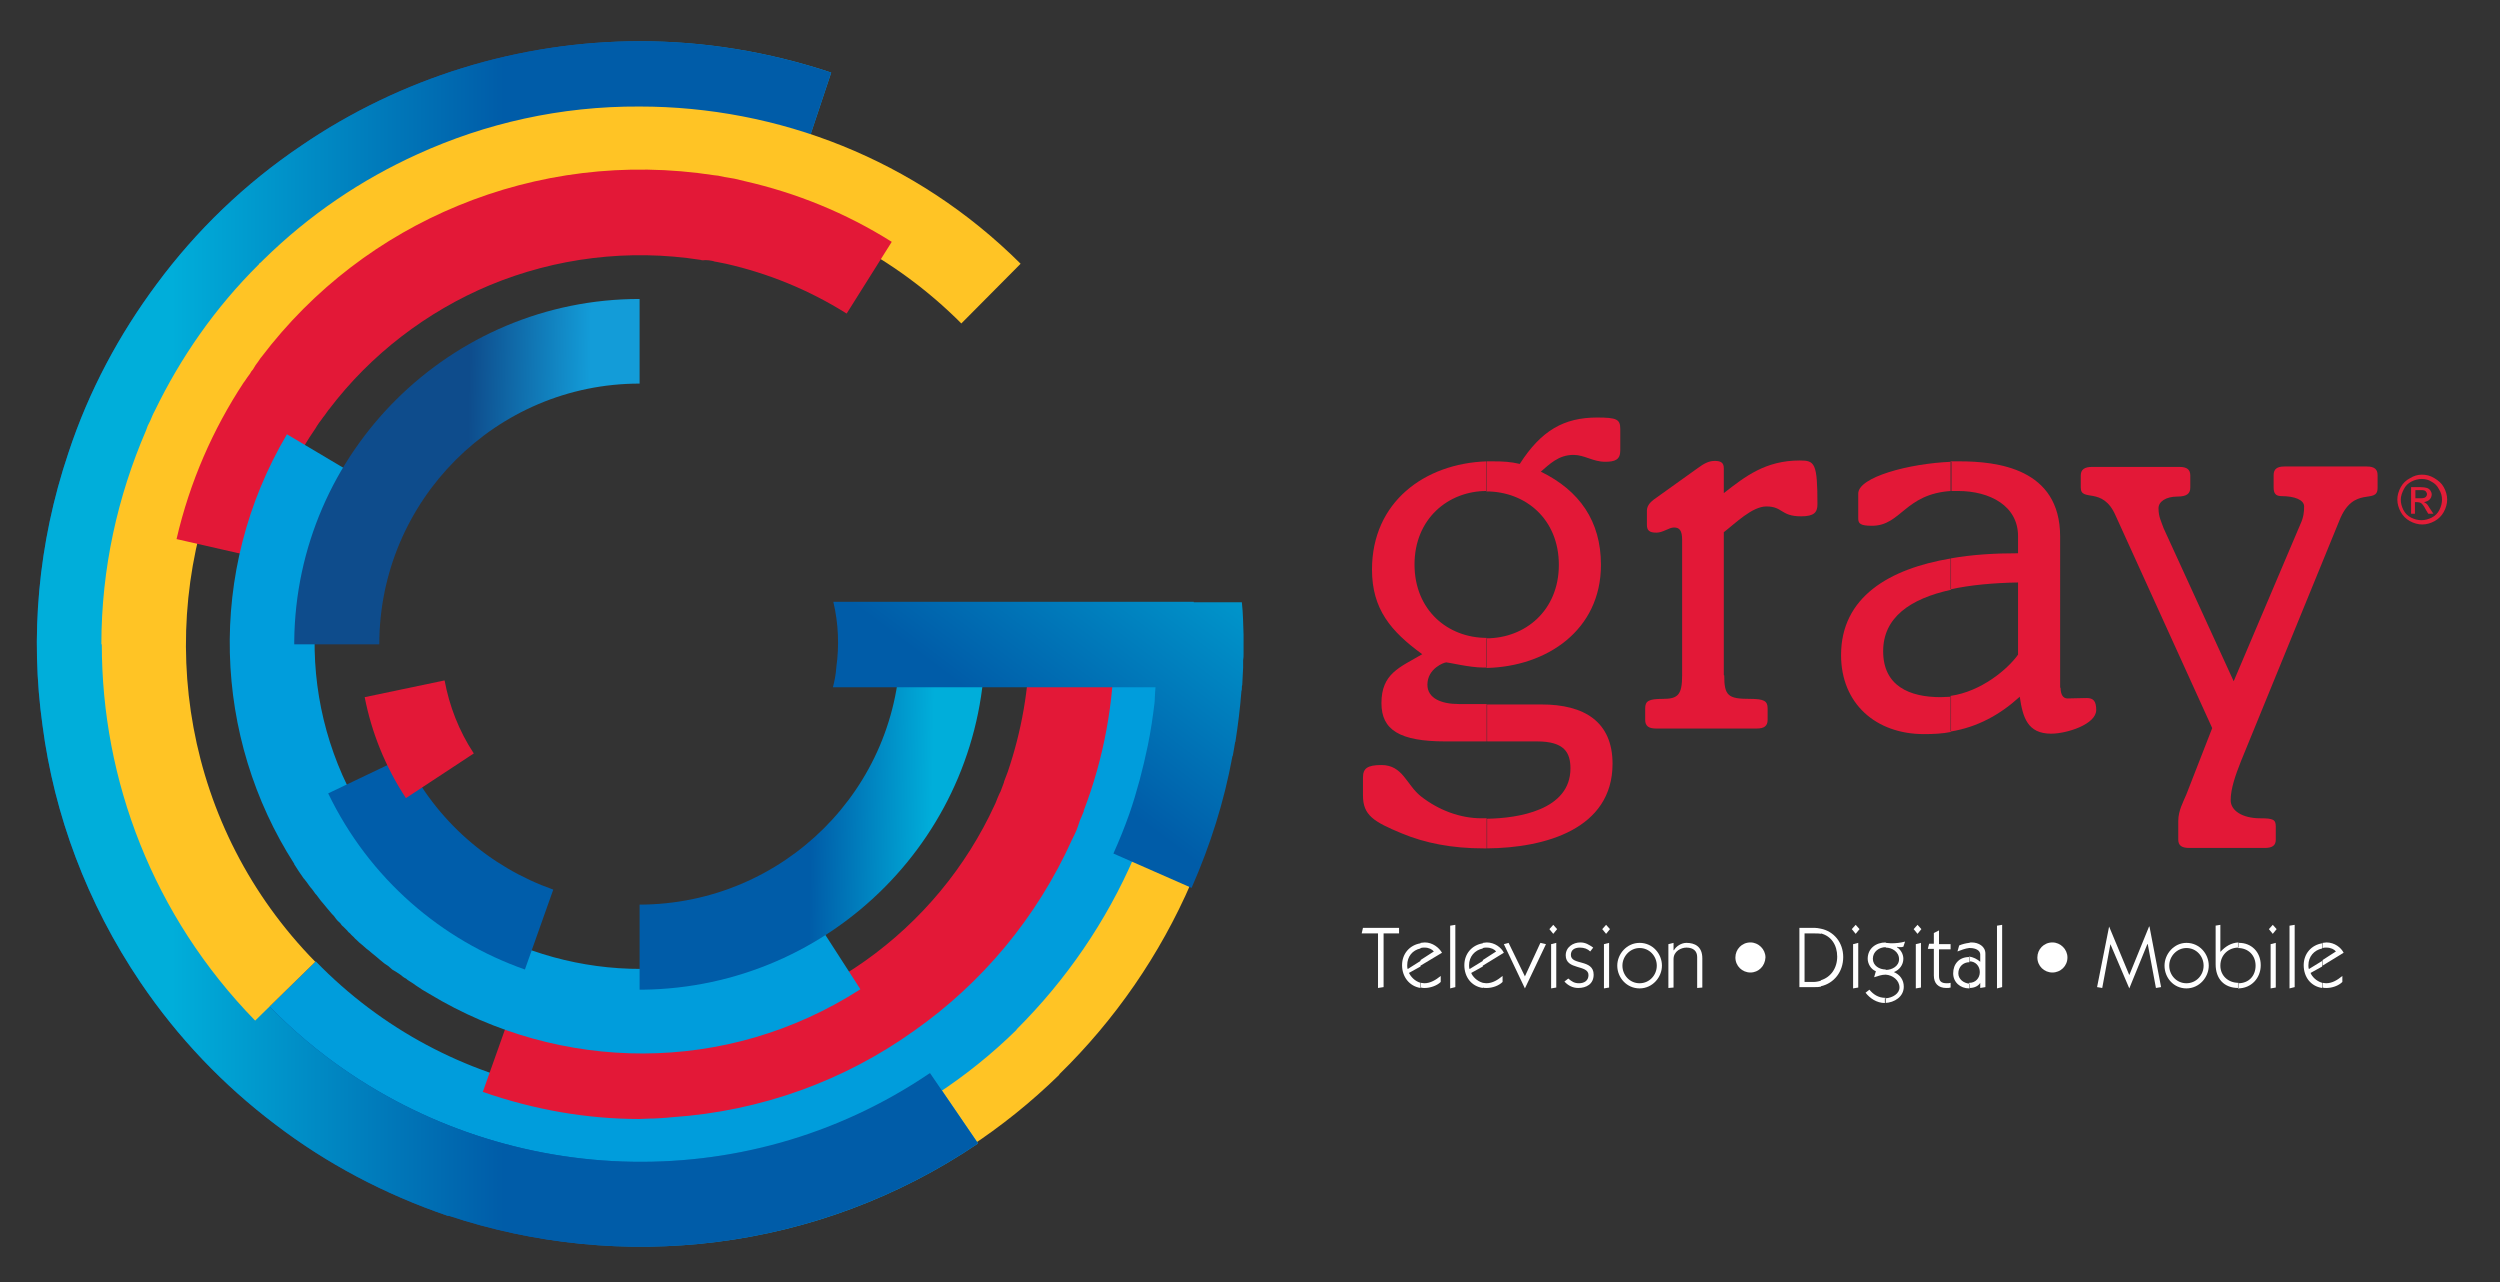 <?xml version="1.0" encoding="utf-8"?>
<!-- Generator: Adobe Illustrator 22.1.0, SVG Export Plug-In . SVG Version: 6.00 Build 0)  -->
<svg version="1.1" id="Layer_1" xmlns="http://www.w3.org/2000/svg" xmlns:xlink="http://www.w3.org/1999/xlink" x="0px" y="0px"
	 viewBox="0 0 582 298.5" style="enable-background:new 0 0 582 298.5;" xml:space="preserve">
<rect x="0" y="0" width="582" height="298.5" fill="#333333" stroke="none"/>
<style type="text/css">
	.st0{fill-rule:evenodd;clip-rule:evenodd;fill:#E31837;}
	.st1{fill-rule:evenodd;clip-rule:evenodd;fill:#FFC425;}
	.st2{fill-rule:evenodd;clip-rule:evenodd;fill:#009DDC;}
	.st3{fill-rule:evenodd;clip-rule:evenodd;fill:url(#SVGID_1_);}
	.st4{fill-rule:evenodd;clip-rule:evenodd;fill:url(#SVGID_2_);}
	.st5{fill-rule:evenodd;clip-rule:evenodd;fill:url(#SVGID_3_);}
	.st6{fill-rule:evenodd;clip-rule:evenodd;fill:url(#SVGID_4_);}
	.st7{fill-rule:evenodd;clip-rule:evenodd;fill:#005DAA;}
	.st8{fill-rule:evenodd;clip-rule:evenodd;fill:url(#SVGID_5_);}
	.st9{fill:#FFFFFF;}
	.st10{fill-rule:evenodd;clip-rule:evenodd;fill:#FFFFFF;}
	.st11{fill:#E21D38;}
</style>
<path class="st0" d="M358.9,164c9.9,0,16.5,4,16.5,13.8c0,15.2-15.7,19.6-29.2,19.7v-6.9c7.2-0.1,19.4-2,19.4-11.7
	c0-3.7-1.4-6.3-7.8-6.3h-11.6V164H358.9L358.9,164z M346.1,107.4c0.4,0,0.9,0,1.4,0c2.4,0,4.2,0.1,6.3,0.6c5-7.8,10.3-10.8,18-10.8
	c4.6,0,5.4,0.4,5.4,2.7v5c0,2.1-1.2,2.6-3.5,2.6c-2.9,0-4.8-1.6-7.4-1.6c-3.5,0-5.6,2.2-7.6,3.9c9,4.4,14,11.5,14,21.7
	c0,15.2-12.6,23.7-26.7,24v-6.9l0,0c9.1,0,16.9-6.5,16.9-17.1c0-10.7-7.8-17.1-16.9-17.1l0,0V107.4z M346.1,197.5
	c-0.3,0-0.5,0-0.8,0c-7.2,0-13.5-1.2-19-3.5c-6.5-2.7-9-4.2-9-8.8v-4.2c0-2.1,1-2.9,4.3-2.9c5,0,5.8,4.6,9.2,7.3
	c4.1,3.2,9.1,5.1,14.1,5.1c0.4,0,0.7,0,1.2,0V197.5L346.1,197.5z M346.1,172.6h-9.6c-10.7,0-14.9-2.7-14.9-8.9
	c0-6.9,4.2-8.3,9.5-11.4c-7.3-5.3-11.7-10.5-11.7-19.7c0-15.7,12.2-24.7,26.7-25.2v6.9c-9,0-16.8,6.5-16.8,17.1
	c0,10.7,7.8,17.1,16.8,17.1v6.9c-0.3,0-0.6,0-0.9,0c-3,0-8-1.2-8.5-1.2s-4.4,1.4-4.4,5.2c0,3.2,3.3,4.5,7.3,4.5h6.5V172.6z"/>
<path class="st0" d="M401.4,157.2c0,4.8,0.9,5.5,6,5.5c3.3,0,4.1,0.5,4.1,2.2v2.7c0,1.4-0.8,2-2.5,2h-23.5c-1.7,0-2.5-0.6-2.5-2
	v-2.7c0-1.7,0.8-2.2,4.1-2.2c3.5,0,4.5-0.9,4.5-5.5v-31.5c0-2.2-0.6-2.9-1.9-2.9c-1.2,0-2.5,1.2-4.1,1.2c-1.6,0-2.2-0.5-2.2-1.8V119
	c0-0.9,0.3-1.7,1.6-2.7l10.2-7.3c1.5-1.1,2.6-1.7,4-1.7c1.4,0,2.1,0.4,2.1,1.7v5.8c5-3.9,9.7-7.6,17.7-7.6c3.5,0,4.1,0.6,4.1,10.2
	c0,1.9-0.8,2.8-3.8,2.8c-4.8,0-4.2-2.3-8.1-2.3c-3.3,0-7.3,4-9.9,6V157.2z"/>
<path class="st0" d="M479.7,160.1c0,1.6,0.6,2.5,1.6,2.5c1.4,0,3-0.1,4.5-0.1c1.6,0,2.2,0.8,2.2,2.8c0,3.3-6.8,5.5-10.5,5.5
	c-5.5,0-6.6-3.8-7.3-8.6c-4.6,4.2-9.9,7.1-16.1,8.1v-8.3c7.1-1,13.3-6.2,15.7-9.6v-16.8c-5.8,0.1-11.2,0.6-15.7,1.6V130
	c5-0.9,10.3-1.2,15.7-1.2v-4c0-7-6.5-10.5-14-10.5c-0.6,0-1.2,0-1.7,0v-6.9c0.6,0,1.4,0,2,0c8.8,0,23.5,1.6,23.5,17.5V160.1z
	 M454.2,170.4c-2,0.4-4.1,0.5-6.3,0.5c-11.2,0-19.3-7.1-19.3-18.4c0-13.5,11.2-20.1,25.6-22.5v7.3c-9.6,2.1-15.8,6.5-15.8,14.3
	c0,8.1,6.1,10.7,13.4,10.7c0.8,0,1.6-0.1,2.4-0.1V170.4L454.2,170.4z M454.2,114.3c-10.8,0.7-11.6,8.1-18.4,8.1
	c-2.7,0-3.2-0.5-3.2-1.7v-5.8c0-3.8,11.7-7,21.7-7.4V114.3z"/>
<path class="st0" d="M535.5,122.1c0.8-1.7,0.9-3,0.9-4.2c0-1.6-2.4-2.4-5.2-2.4c-1.4,0-1.9-0.6-1.9-2v-2.9c0-1.4,0.8-2,2.5-2H551
	c1.7,0,2.5,0.6,2.5,2v3c0,4-5.6-0.8-8.9,7.6l-22.9,56c-1.3,3.3-2.4,6.4-2.4,9.1c0,2.4,2.7,4.2,6.9,4.2c3,0,3.6,0.3,3.6,1.9v3.1
	c0,1.3-0.8,1.9-2.5,1.9h-17.7c-1.7,0-2.5-0.6-2.5-1.9v-4.4c0-2.4,1.2-4.5,1.9-6.2l6-15.4L492.5,120c-3-6.9-8.1-3-8.1-6.5v-2.8
	c0-1.4,0.9-2,2.6-2h20.4c1.7,0,2.5,0.6,2.5,2v2.8c0,1.4-0.8,2.1-3,2.1c-2.7,0-4.4,1.2-4.4,2.7c0,2,0.6,3,1.2,4.7l16.3,35.6
	L535.5,122.1z"/>
<path class="st1" d="M289,150.4l-21.8-0.1c-0.1,49-30.2,91.1-72.8,108.9c-43.3,17.9-95,8.9-129.7-26.6l-15.6,15.3
	c27.3,28,63.6,42,99.9,42v0.1h0.4c18.8-0.1,36.7-3.8,53.1-10.7c16-6.6,31-16.3,44.1-29.1v-0.1c25.9-25.3,42-60.6,42.2-99.6V150.4z"
	/>
<path class="st2" d="M274.3,150.1h-17.1h-2.4c0,43.8-27,81.6-65.2,97.5c-38.7,16.1-85.1,8.1-116.1-23.8l-14,13.7
	c24.5,25.1,57,37.7,89.6,37.7v0.1c17.1,0,33.3-3.4,48-9.5c14.4-6,27.9-14.6,39.6-26.1h-0.1C259.7,216.7,274.2,185.1,274.3,150.1z"/>
<linearGradient id="SVGID_1_" gradientUnits="userSpaceOnUse" x1="195.053" y1="150.716" x2="40.282" y2="148.015">
	<stop  offset="0" style="stop-color:#139CD8"/>
	<stop  offset="0.5" style="stop-color:#0756A3"/>
</linearGradient>
<path class="st3" d="M70.3,33.8L70.3,33.8c-13.4,9-24.7,20-33.8,32.3c-8.7,11.7-15.8,24.8-20.6,39.4c-7.1,21.1-8.9,42.8-6,63.4
	c2.7,20.7,10.3,41.3,22.8,59.8c8.8,13,19.4,24,31.3,33c11.9,9.1,25.4,16.3,40.4,21.4V283c40,13.3,85.7,8.6,123.3-16.8l-11.2-16.4
	c-43.8,29.7-100.4,26.5-140.5-3.8c-25.6-19.4-42.2-48.4-46.5-79.8c-4.2-31.2,4-63.1,23.1-88.6c30.3-40.2,84.2-58.7,134.6-41.8
	l6.3-18.9C178.8,12,163.8,9.6,149,9.6C120.7,9.6,93.2,18.2,70.3,33.8z"/>
<linearGradient id="SVGID_2_" gradientUnits="userSpaceOnUse" x1="40.005" y1="149.914" x2="194.45" y2="149.914">
	<stop  offset="0" style="stop-color:#00AEDA"/>
	<stop  offset="0.5" style="stop-color:#005CA8"/>
</linearGradient>
<path class="st4" d="M70.3,33.8L70.3,33.8c-13.4,9-24.7,20-33.8,32.3c-8.7,11.7-15.8,24.8-20.6,39.4c-7.1,21.1-8.9,42.8-6,63.4
	c2.7,20.7,10.3,41.3,22.8,59.8c8.8,13,19.4,24,31.3,33c11.9,9.1,25.4,16.3,40.4,21.4V283c40,13.3,85.7,8.6,123.3-16.8l-11.2-16.4
	c-43.8,29.7-100.4,26.5-140.5-3.8c-25.6-19.4-42.2-48.4-46.5-79.8c-4.2-31.2,4-63.1,23.1-88.6c30.3-40.2,84.2-58.7,134.6-41.8
	l6.3-18.9C178.8,12,163.8,9.6,149,9.6C120.7,9.6,93.2,18.2,70.3,33.8z"/>
<path class="st1" d="M148.9,24.8L148.9,24.8c-18.4-0.1-35.9,3.9-51.7,11.1c-13,5.9-25.1,14-35.9,24.6l0,0c-0.2,0.2-0.4,0.4-0.6,0.6
	c-0.1,0.1-0.3,0.2-0.4,0.3v0.1C50,71.7,42,83.3,36,95.7l0,0c-0.4,0.7-0.7,1.5-1,2.2c-0.2,0.4-0.4,0.8-0.6,1.2
	c-0.1,0.4-0.3,0.7-0.4,1.1c-6.6,15.3-10.4,32.1-10.4,49.8h0.1c0,31.6,11.9,63.2,35.7,87.6l14-13.7c-30.5-31.1-37.7-76.2-22.2-114.2
	v-0.1c0.3-0.6,0.5-1.2,0.7-1.7c0.1-0.4,0.4-0.8,0.5-1.2c0.1-0.2,0.2-0.4,0.3-0.6C63.3,83,82,64.2,105.3,53.7
	c0.3-0.1,0.6-0.3,0.9-0.4c0.4-0.1,0.7-0.3,1.2-0.5c38.5-16.5,85-9,116.4,22.5l13.8-13.9C213.1,37,181,24.8,148.9,24.8z"/>
<path class="st0" d="M165,60.6c0.5,0.1,0.9,0.1,1.4,0.3c0.2,0,0.4,0.1,0.6,0.1c0.6,0.1,1.4,0.3,2,0.4c9.7,2.2,19.2,6,28.1,11.6
	l10.5-16.7l0,0c-10.8-6.8-22.3-11.4-34.1-14.1l0,0c-0.9-0.2-1.7-0.4-2.5-0.6c-0.2,0-0.4-0.1-0.6-0.1c-0.6-0.1-1.2-0.2-1.8-0.3
	c-0.5-0.1-0.9-0.2-1.4-0.3c-0.3,0-0.6-0.1-0.9-0.1c-20.8-3.2-41.3-0.5-59.7,7.1C88.9,55.2,73,67.1,60.8,83.2
	c-0.1,0.1-0.1,0.1-0.1,0.1c-0.4,0.6-0.8,1.2-1.2,1.7c-0.2,0.4-0.4,0.6-0.6,1c-0.3,0.3-0.5,0.6-0.7,1c-0.4,0.5-0.8,1.1-1.2,1.7
	c-0.1,0.1-0.2,0.3-0.3,0.4c-7.1,10.8-12.5,23-15.6,36.4l19.3,4.4l0,0c2.3-10.2,6.3-19.6,11.6-28c0.4-0.6,0.8-1.2,1.2-1.8
	c0.1-0.1,0.1-0.2,0.2-0.3c0.3-0.5,0.6-1,0.9-1.4c0.2-0.3,0.4-0.5,0.6-0.8c0.2-0.3,0.4-0.6,0.6-0.8c0.4-0.5,0.6-0.9,1-1.4
	c0.1-0.1,0.1-0.1,0.1-0.1c9.7-12.8,22.8-22.8,37.4-28.9c15.4-6.4,32.4-8.5,49.1-5.9c0.2,0.1,0.4,0.1,0.6,0.1
	C164.2,60.5,164.7,60.6,165,60.6z"/>
<path class="st0" d="M153,240.6c-0.5,0-0.9,0-1.4,0.1c-0.2,0-0.4,0-0.6,0c-0.6,0-1.3,0-2,0c-9.9,0-20-1.6-30-5.1l-6.6,18.6
	c12.1,4.2,24.3,6.3,36.4,6.3l0,0c0.9,0,1.7-0.1,2.6-0.1c0.2,0,0.4,0,0.6,0c0.6,0,1.2-0.1,1.9-0.1c0.4,0,0.9-0.1,1.4-0.1
	c0.4,0,0.6-0.1,1-0.1c21-1.4,40.4-8.6,56.6-20.2c15.6-11,28.4-26.1,36.7-44.5c0-0.1,0.1-0.1,0.1-0.2c0.3-0.6,0.6-1.2,0.9-1.9
	c0.1-0.4,0.3-0.7,0.4-1.1c0.1-0.4,0.3-0.8,0.4-1.2c0.3-0.6,0.5-1.2,0.8-1.9c0.1-0.1,0.1-0.3,0.1-0.4c4.6-12,7.1-25.1,7.1-38.9h-19.7
	c-0.1,10.5-1.9,20.5-5.1,29.9c-0.3,0.7-0.5,1.4-0.8,2.1c0,0.1-0.1,0.2-0.1,0.4c-0.2,0.5-0.4,1-0.6,1.6c-0.1,0.3-0.2,0.6-0.4,0.9
	c-0.1,0.3-0.3,0.6-0.4,0.9c-0.2,0.5-0.4,1-0.6,1.5c0,0.1-0.1,0.1-0.1,0.2c-6.7,14.6-17.1,27.1-30.2,36.4
	c-13.6,9.6-29.7,15.5-46.5,16.6c-0.2,0-0.5,0.1-0.7,0.1C153.8,240.6,153.4,240.6,153,240.6z"/>
<path class="st2" d="M200.3,230.3l-10.7-16.6c-25,16-55.9,15.3-79.8,1c-0.9-0.5-1.7-1.1-2.6-1.7c-0.1-0.1-0.4-0.2-0.5-0.3
	c-0.9-0.6-1.8-1.3-2.7-1.9c-0.1-0.1-0.3-0.1-0.4-0.2c-0.9-0.7-1.7-1.4-2.6-2.1c-0.1-0.1-0.2-0.2-0.4-0.3c-0.9-0.7-1.7-1.4-2.5-2.2
	c-0.1-0.1-0.2-0.2-0.3-0.3c-0.9-0.8-1.7-1.5-2.4-2.3c-0.1-0.1-0.2-0.2-0.3-0.4c-0.8-0.7-1.5-1.5-2.2-2.4c-0.1-0.1-0.2-0.2-0.4-0.4
	c-0.7-0.8-1.4-1.6-2.1-2.4c-0.1-0.1-0.2-0.2-0.3-0.4c-0.7-0.9-1.4-1.7-2.1-2.6c0-0.1-0.1-0.1-0.1-0.2c-17.4-23.7-20-56.5-4.1-83.4
	l-17-10.1l0,0c-18.9,32-17.1,70.7,1.7,100v0.1c0.7,1.1,1.4,2.2,2.2,3.3c0.1,0.1,0.1,0.1,0.1,0.1c0.4,0.5,0.8,1,1.2,1.6
	c0.1,0.1,0.2,0.3,0.3,0.4c0.4,0.4,0.7,0.9,1,1.3c0.1,0.2,0.4,0.4,0.5,0.6c0.3,0.4,0.6,0.8,0.9,1.2c0.2,0.2,0.4,0.5,0.6,0.7
	c0.3,0.4,0.6,0.7,0.9,1.1c0.2,0.2,0.4,0.5,0.6,0.7c0.3,0.4,0.6,0.7,0.9,1c0.2,0.3,0.4,0.5,0.6,0.8c0.3,0.4,0.6,0.6,0.9,0.9
	c0.2,0.3,0.4,0.6,0.7,0.8c0.3,0.3,0.6,0.6,0.9,0.9c0.2,0.3,0.4,0.5,0.7,0.7c0.3,0.4,0.6,0.6,0.9,0.9c0.2,0.3,0.5,0.5,0.7,0.7
	c0.4,0.4,0.6,0.6,1,0.9c0.2,0.2,0.5,0.4,0.7,0.6c0.4,0.4,0.7,0.6,1.1,0.9c0.2,0.2,0.5,0.4,0.7,0.6c0.4,0.3,0.7,0.6,1.1,0.9
	c0.2,0.2,0.5,0.4,0.7,0.6c0.4,0.3,0.7,0.6,1.1,0.9c0.3,0.2,0.6,0.4,0.9,0.6c0.3,0.3,0.6,0.5,0.9,0.8c0.4,0.2,0.6,0.4,1,0.6
	c0.3,0.2,0.6,0.4,0.9,0.6c0.4,0.3,0.7,0.6,1.1,0.8c0.3,0.1,0.5,0.4,0.7,0.5c0.5,0.3,0.9,0.6,1.4,0.9c0.1,0.1,0.3,0.2,0.4,0.3
	c1,0.7,2.1,1.4,3.2,2l0,0C130.3,249.7,169,250.4,200.3,230.3z"/>
<linearGradient id="SVGID_3_" gradientUnits="userSpaceOnUse" x1="136.991" y1="110.276" x2="80.61" y2="109.292">
	<stop  offset="0" style="stop-color:#139CD8"/>
	<stop  offset="0.5" style="stop-color:#0E4C8C"/>
</linearGradient>
<path class="st5" d="M148.9,69.6v19.7c-33.4,0-60.6,27.2-60.6,60.7H68.5v-0.7C68.9,105.3,104.8,69.6,148.9,69.6z"/>
<linearGradient id="SVGID_4_" gradientUnits="userSpaceOnUse" x1="217.002" y1="190.657" x2="160.621" y2="189.672">
	<stop  offset="0" style="stop-color:#00AEDA"/>
	<stop  offset="0.5" style="stop-color:#005CA8"/>
</linearGradient>
<path class="st6" d="M209.6,150h19.7c0,44-35.6,79.9-79.7,80.4h-0.7v-19.8C182.4,210.5,209.6,183.5,209.6,150z"/>
<path class="st7" d="M122.2,225.7c-19.4-6.8-36.2-21.1-45.8-41l17.8-8.5c7.3,15,19.9,25.7,34.6,30.9l0,0L122.2,225.7z"/>
<linearGradient id="SVGID_5_" gradientUnits="userSpaceOnUse" x1="285.111" y1="107.818" x2="190.919" y2="232.815">
	<stop  offset="0" style="stop-color:#00AEDA"/>
	<stop  offset="0.5" style="stop-color:#005CA8"/>
</linearGradient>
<path class="st8" d="M277.9,140.1h-64.7H194c1.2,5.1,1.4,10.2,0.7,15.2c-0.1,1.6-0.4,3.2-0.8,4.7h19.3H269c0,0.4-0.1,0.9-0.1,1.3
	c0,0.7-0.1,1.4-0.1,2.1c-0.4,3.4-0.9,6.8-1.6,10.2l0,0c-1.1,5.3-2.5,10.7-4.3,15.9c-1.1,3.1-2.3,6.1-3.7,9.2l18.2,8
	c4.4-10,7.6-20.2,9.5-30.6c0-0.1,0.1-0.1,0.1-0.2c0.1-0.6,0.2-1.2,0.3-1.7c0.1-0.4,0.1-0.8,0.2-1.2c0-0.1,0-0.2,0.1-0.3
	c0.6-3.9,1.1-7.8,1.4-11.8c0.1-0.2,0.1-0.4,0.1-0.6c0-0.3,0-0.6,0.1-0.9c0.1-1.4,0.1-2.7,0.2-4c0-0.5,0-1.1,0-1.7
	c0.1-0.5,0.1-1,0.1-1.5c0-0.6,0-1.2,0-1.7v-0.3l0,0v-0.2c0-0.4,0-0.8,0-1.2s0-0.6,0-1c-0.1-2.5-0.1-5-0.4-7.6H277.9z"/>
<path class="st0" d="M103.5,158.4c1.1,5.9,3.3,11.7,6.8,17l0,0l-15.8,10.4l0,0c-4.8-7.3-8-15.3-9.6-23.5L103.5,158.4z"/>
<polygon class="st9" points="322.1,229.8 320.8,230 320.8,217.3 317,217.3 317.3,216 325.7,216 325.7,217.3 322.1,217.3 "/>
<path class="st10" d="M330.7,228.8c0.3,0,0.6,0.1,0.9,0.1c1.4,0,2.7-0.8,3.8-1.7v1.4c-0.9,0.9-2.5,1.4-3.7,1.4c-0.3,0-0.6,0-0.9-0.1
	V228.8L330.7,228.8z M330.7,219.5c0.3,0,0.6-0.1,1-0.1c1.8,0,3.3,1.2,4,2.4l-5,3v-1.3l3.1-2c-0.4-0.5-1.2-0.9-2.1-0.9
	c-0.4,0-0.7,0-1,0.1V219.5z M328,226.5c0.4,0.8,1.3,1.9,2.7,2.3v1.2c-2.6-0.4-4.3-2.6-4.3-5.3c0-2.7,1.8-4.7,4.3-5.1v1.2
	c-1.9,0.4-3.1,1.9-3.1,3.9c0,0.3,0,0.6,0.1,0.9l3-1.9v1.3L328,226.5z"/>
<polygon class="st10" points="338.8,229.8 337.6,230.1 337.6,215.5 338.8,215.3 "/>
<path class="st10" d="M345.2,228.8c0.2,0,0.5,0.1,0.8,0.1c1.5,0,2.7-0.8,3.8-1.7v1.4c-0.9,0.9-2.4,1.4-3.7,1.4c-0.4,0-0.6,0-0.9-0.1
	V228.8L345.2,228.8z M345.2,219.5c0.3,0,0.6-0.1,0.9-0.1c1.9,0,3.4,1.2,4,2.4l-4.9,3v-1.3l3.1-2c-0.4-0.5-1.2-0.9-2.2-0.9
	c-0.4,0-0.6,0-0.9,0.1V219.5z M342.5,226.5c0.3,0.8,1.3,1.9,2.7,2.3v1.2c-2.7-0.4-4.3-2.6-4.3-5.3c0-2.7,1.8-4.7,4.3-5.1v1.2
	c-1.9,0.4-3.2,1.9-3.2,3.9c0,0.3,0,0.6,0.1,0.9l3.1-1.9v1.3L342.5,226.5z"/>
<polygon class="st10" points="355,227.3 358.6,219.5 359.9,219.8 355,230.1 355,230.1 350.1,219.8 351.2,219.5 "/>
<path class="st10" d="M362.5,216.3l-0.9,1.1l-0.9-1.1l0.9-1L362.5,216.3L362.5,216.3z M361.1,230.1v-10.3l1.2-0.3v10.4L361.1,230.1z
	"/>
<path class="st10" d="M365.1,227.8c0.8,0.7,1.4,1.1,2.5,1.1c1.2,0,2.2-0.6,2.2-1.9c0-2.5-5.3-1.1-5.3-4.6c0-1.9,1.7-3,3.4-3
	c1.2,0,2,0.5,3,1.2l-0.7,0.9c-0.6-0.6-1.4-0.9-2.4-0.9c-1.2,0-2.1,0.5-2.1,1.7c0,2.5,5.3,0.9,5.3,4.6c0,2.2-1.7,3.1-3.6,3.1
	c-1.3,0-2.4-0.6-3.2-1.5L365.1,227.8z"/>
<path class="st10" d="M374.8,216.3l-0.9,1.1l-0.9-1.1l0.9-1L374.8,216.3L374.8,216.3z M373.4,230.1v-10.3l1.2-0.3v10.4L373.4,230.1z
	"/>
<path class="st10" d="M386.9,224.8c0,2.7-2.2,5.3-5.2,5.3v-1.2c2.3,0,4-1.9,4-4.1c0-2.2-1.7-4.1-4-4.1v-1.2
	C384.8,219.5,386.9,222.1,386.9,224.8z M381.7,230.1L381.7,230.1c-3,0-5.2-2.5-5.2-5.3c0-2.7,2.2-5.3,5.2-5.3l0,0v1.2l0,0
	c-2.2,0-4,1.9-4,4.1c0,2.2,1.7,4.1,4,4.1l0,0V230.1z"/>
<path class="st10" d="M388.4,230v-10.2l1.2-0.3v1.7h0.1c0.5-0.9,1.7-1.7,2.9-1.7c1.9,0,3.7,0.8,3.7,3.6v6.8l-1.2,0.1v-7.2
	c0-1.4-0.9-2.2-2.5-2.2c-1.2,0-3,0.8-3,2.7v6.6L388.4,230z"/>
<path class="st10" d="M407.5,226.4c-1.9,0-3.5-1.5-3.5-3.5c0-1.9,1.5-3.5,3.5-3.5c1.9,0,3.5,1.6,3.5,3.5
	C410.9,224.9,409.4,226.4,407.5,226.4z"/>
<path class="st10" d="M423.9,216.2c3,0.6,5.2,3.2,5.2,6.6c0,3.4-2.1,6.1-5.2,6.8v-1.4c2.3-0.7,3.8-2.8,3.8-5.5
	c0-2.7-1.4-4.8-3.8-5.4V216.2z M418.9,216h3.5c0.5,0,1,0.1,1.5,0.2v1.2c-0.4-0.1-0.9-0.1-1.5-0.1h-2.3v11.3h2c0.6,0,1.2-0.1,1.8-0.3
	v1.4c-0.5,0.1-1,0.1-1.5,0.1h-3.5V216z"/>
<path class="st10" d="M432.9,216.3l-0.9,1.1l-0.9-1.1l0.9-1L432.9,216.3L432.9,216.3z M431.4,230.1v-10.3l1.2-0.3v10.4L431.4,230.1z
	"/>
<path class="st10" d="M439,232.4c1.6-0.1,3.2-1.1,3.2-2.5c0-1.7-1.6-2.9-3.2-3v-1.1c1.5,0,3.1-0.9,3.1-2.5c0-1.7-1.6-2.7-3.1-2.7
	v-1.1c0.4,0,0.9,0.1,1.2,0.1c1.2,0,2.2-0.1,3.3-0.4l-0.4,1.2c-0.3,0.1-0.5,0.1-0.9,0.1c-0.1,0-0.4,0-0.5-0.1l-0.1,0.1
	c0.9,0.6,1.5,1.6,1.5,2.7c0,1.4-0.9,2.6-2.2,3.1c1.4,0.6,2.3,1.8,2.3,3.4c0,2.3-2.1,3.7-4.4,3.8V232.4z M435.2,230.4
	c0.9,1.1,2.1,1.9,3.7,1.9c0.1,0,0.1,0,0.1,0v1.2c-0.1,0-0.1,0-0.2,0c-1.9,0-3.5-1.1-4.5-2.4L435.2,230.4L435.2,230.4z M439,226.9
	L439,226.9c-1,0-1.7,0.3-2.7,0.6l0.4-1.4c-1.1-0.4-1.9-1.7-1.9-2.9c0-2.4,1.9-3.8,4.2-3.8l0,0v1.1l0,0c-1.5,0-3,1-3,2.7
	c0,1.6,1.5,2.5,3,2.5l0,0V226.9z"/>
<path class="st10" d="M447.3,216.3l-0.9,1.1l-0.9-1.1l0.9-1L447.3,216.3L447.3,216.3z M446,230.1v-10.3l1.2-0.3v10.4L446,230.1z"/>
<path class="st10" d="M450.2,217.2l1.2-0.6v3.2h2.7v1.2h-2.7v6.2c0,1.2,0.5,1.7,1.8,1.7c0.4,0,0.6,0,0.9-0.1v1.1
	c-0.3,0.1-0.6,0.1-1,0.1c-1.9,0-2.9-1.1-2.9-2.9v-6.2h-1.4l0.3-1.2h1.1V217.2z"/>
<path class="st10" d="M458.4,219.5c0.2-0.1,0.4-0.1,0.6-0.1c1.6,0,3.2,0.9,3.2,2.6v7.8l-1.2,0.2v-1.2l0,0c-0.4,0.7-1.3,1.2-2.5,1.2
	h-0.1v-1.2c0.1,0,0.1,0,0.1,0c1.4,0,2.4-1.1,2.4-2.5c0-1.4-1-2.5-2.4-2.5l-0.1,0.1v-1.2c1,0.1,1.9,0.6,2.6,1.2v-1.7
	c0-0.9-1-1.5-2.4-1.5c-0.1,0-0.1,0-0.2,0V219.5z M456.1,220.1c0.7-0.3,1.5-0.5,2.3-0.6v1.2c-0.9,0.1-1.9,0.5-2.7,0.8L456.1,220.1
	L456.1,220.1z M458.4,230.1c-2,0-3.7-1.4-3.7-3.5c0-2.2,1.4-3.8,3.7-3.8h0.1v1.2c-1.5,0-2.6,1.1-2.6,2.6c0,1.4,1.3,2.3,2.6,2.4
	V230.1z"/>
<polygon class="st10" points="466.1,229.8 464.9,230.1 464.9,215.5 466.1,215.3 "/>
<path class="st10" d="M477.8,226.4c-1.9,0-3.5-1.5-3.5-3.5c0-1.9,1.5-3.5,3.5-3.5c1.9,0,3.5,1.6,3.5,3.5
	C481.3,224.9,479.7,226.4,477.8,226.4z"/>
<polygon class="st10" points="500.3,215.7 500.4,215.7 503.1,229.8 501.9,230 500,219.8 499.9,219.8 495.7,230.1 495.7,230.1 
	491.3,219.8 491.3,219.8 489.4,230 488.2,229.8 491,215.7 491,215.7 495.7,227 "/>
<path class="st10" d="M514.2,224.8c0,2.7-2.2,5.3-5.2,5.3v-1.2c2.3,0,4-1.9,4-4.1c0-2.2-1.7-4.1-4-4.1v-1.2
	C512.1,219.5,514.2,222.1,514.2,224.8z M509,230.1L509,230.1c-3,0-5.1-2.5-5.1-5.3c0-2.7,2.2-5.3,5.1-5.3l0,0v1.2l0,0
	c-2.2,0-4,1.9-4,4.1c0,2.2,1.7,4.1,4,4.1l0,0V230.1z"/>
<path class="st10" d="M521.1,219.5c0.1,0,0.1,0,0.2,0c2.7,0,5,2,5,5.2c0,3-2.2,5.4-5.3,5.4l0,0v-1.2h0.1c2.4,0,4-1.7,4-4.1
	c0-2.4-1.7-4.1-4.1-4.1l0,0V219.5z M515.7,215.5l1.2-0.2v6.3c1.2-1.3,2.5-2.1,4.2-2.2v1.2c-2.3,0-4.2,1.7-4.2,4.2c0,2.4,1.9,4,4.2,4
	v1.2c-3.4,0-5.3-2.2-5.3-5.5V215.5z"/>
<path class="st10" d="M530,216.3l-0.9,1.1l-0.9-1.1l0.9-1L530,216.3L530,216.3z M528.6,230.1v-10.3l1.2-0.3v10.4L528.6,230.1z"/>
<polygon class="st10" points="534.2,229.8 533,230.1 533,215.5 534.2,215.3 "/>
<path class="st9" d="M540.7,228.8c0.2,0,0.5,0.1,0.8,0.1c1.5,0,2.7-0.8,3.8-1.7v1.4c-0.9,0.9-2.4,1.4-3.7,1.4c-0.4,0-0.6,0-0.9-0.1
	V228.8L540.7,228.8z M540.7,219.5c0.3,0,0.6-0.1,0.9-0.1c1.9,0,3.4,1.2,4,2.4l-4.9,3v-1.3l3.1-2c-0.4-0.5-1.2-0.9-2.2-0.9
	c-0.4,0-0.6,0-0.9,0.1V219.5z M537.9,226.5c0.3,0.8,1.3,1.9,2.7,2.3v1.2c-2.7-0.4-4.3-2.6-4.3-5.3c0-2.7,1.8-4.7,4.3-5.1v1.2
	c-1.9,0.4-3.2,1.9-3.2,3.9c0,0.3,0,0.6,0.1,0.9l3.1-1.9v1.3L537.9,226.5z"/>
<g>
	<path class="st11" d="M563.8,110.5c1,0,1.9,0.2,2.9,0.8s1.7,1.2,2.2,2.1c0.5,0.9,0.8,1.9,0.8,2.9c0,1-0.3,2-0.8,2.9
		c-0.5,0.9-1.2,1.6-2.1,2.1c-0.9,0.5-1.9,0.8-2.9,0.8s-2-0.3-2.9-0.8c-0.9-0.5-1.6-1.2-2.1-2.1s-0.8-1.9-0.8-2.9c0-1,0.3-2,0.8-2.9
		s1.2-1.6,2.2-2.1C561.9,110.8,562.8,110.5,563.8,110.5z M563.8,111.5c-0.8,0-1.6,0.2-2.4,0.6s-1.4,1-1.8,1.8
		c-0.4,0.8-0.7,1.6-0.7,2.4c0,0.8,0.2,1.6,0.6,2.4c0.4,0.8,1,1.4,1.8,1.8c0.8,0.4,1.6,0.6,2.4,0.6s1.6-0.2,2.4-0.6
		c0.8-0.4,1.4-1,1.8-1.8s0.6-1.6,0.6-2.4c0-0.8-0.2-1.6-0.7-2.4c-0.4-0.8-1-1.4-1.8-1.8C565.4,111.7,564.6,111.5,563.8,111.5z
		 M561.3,119.6v-6.2h2.1c0.7,0,1.3,0.1,1.6,0.2c0.3,0.1,0.6,0.3,0.8,0.6c0.2,0.3,0.3,0.6,0.3,0.9c0,0.5-0.2,0.9-0.5,1.2
		c-0.3,0.3-0.8,0.5-1.3,0.6c0.2,0.1,0.4,0.2,0.5,0.3c0.3,0.2,0.6,0.7,0.9,1.2l0.8,1.2h-1.2l-0.6-1c-0.4-0.8-0.8-1.3-1.1-1.5
		c-0.2-0.1-0.5-0.2-0.8-0.2h-0.6v2.7H561.3z M562.3,116h1.2c0.6,0,1-0.1,1.2-0.3c0.2-0.2,0.3-0.4,0.3-0.7c0-0.2-0.1-0.3-0.2-0.5
		c-0.1-0.1-0.2-0.3-0.4-0.3c-0.2-0.1-0.5-0.1-1-0.1h-1.1V116z"/>
</g>
</svg>
